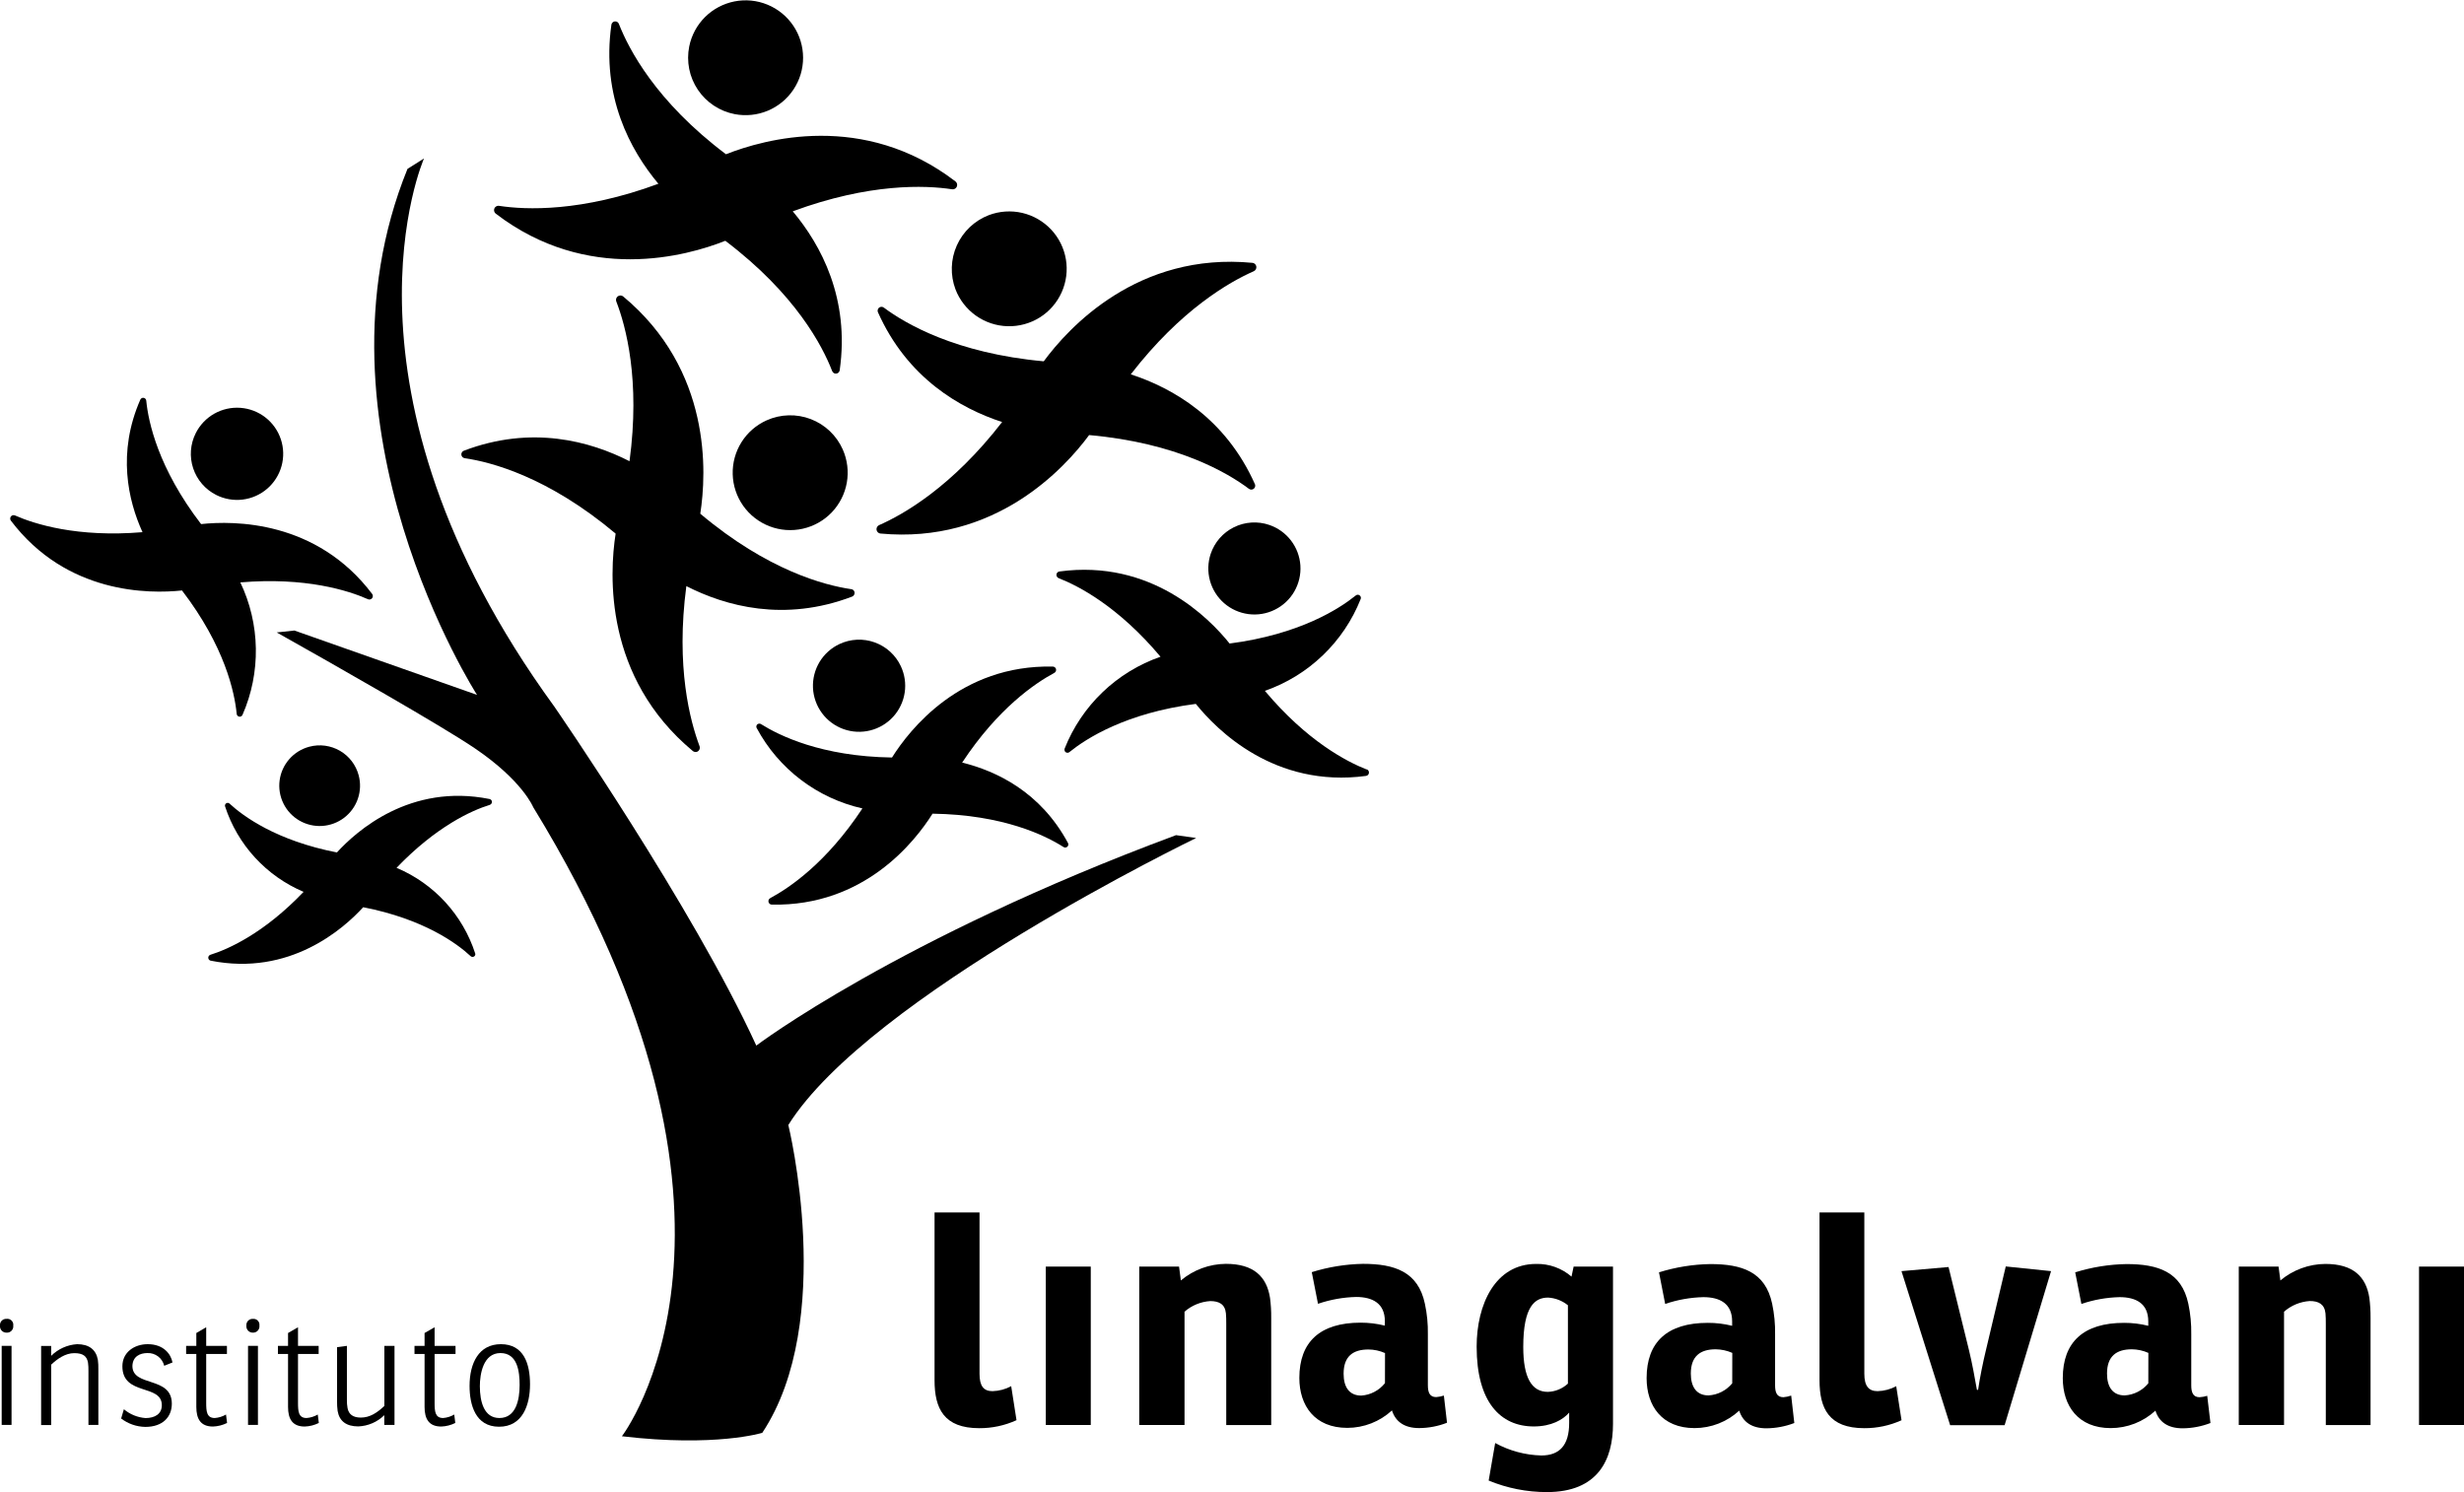 <svg width="142" height="86" viewBox="0 0 142 86" fill="none" xmlns="http://www.w3.org/2000/svg">
<g clip-path="url(#clip0_1247_420)">
<path d="M0.372 76.016C0.321 76.013 0.271 76.021 0.223 76.039C0.176 76.058 0.133 76.086 0.098 76.122C0.063 76.158 0.036 76.202 0.019 76.249C0.002 76.297 -0.005 76.348 -0 76.398C-0.007 76.451 -0.001 76.504 0.014 76.553C0.03 76.604 0.057 76.65 0.092 76.689C0.127 76.728 0.171 76.759 0.219 76.78C0.267 76.801 0.319 76.811 0.372 76.811C0.426 76.815 0.48 76.808 0.53 76.789C0.581 76.77 0.626 76.74 0.664 76.701C0.702 76.662 0.73 76.616 0.747 76.565C0.765 76.514 0.77 76.46 0.764 76.406C0.772 76.353 0.767 76.299 0.75 76.248C0.733 76.197 0.704 76.15 0.666 76.112C0.628 76.075 0.582 76.046 0.53 76.029C0.479 76.013 0.425 76.008 0.372 76.016Z" fill="#000"/>
<path d="M0.665 77.572H0.097V82.128H0.665V77.572Z" fill="#000"/>
<path d="M4.442 77.475C3.879 77.511 3.349 77.75 2.949 78.147V77.579H2.37V82.136H2.949V78.656C3.303 78.32 3.769 77.992 4.277 77.992C4.784 77.992 5.006 78.165 5.072 78.539C5.092 78.696 5.101 78.854 5.097 79.013V82.128H5.668V78.934C5.673 78.747 5.664 78.559 5.64 78.374C5.531 77.788 5.133 77.475 4.442 77.475Z" fill="#000"/>
<path d="M8.495 77.987C8.717 77.978 8.934 78.047 9.111 78.18C9.287 78.314 9.412 78.505 9.464 78.72L9.941 78.529C9.851 78.048 9.431 77.475 8.513 77.475C7.749 77.475 7.053 77.933 7.053 78.748C7.053 80.474 9.326 79.748 9.326 80.993C9.326 81.502 8.919 81.734 8.383 81.734C7.925 81.698 7.49 81.52 7.139 81.225L6.981 81.759C7.382 82.065 7.869 82.234 8.373 82.243C9.393 82.243 9.902 81.657 9.902 80.906C9.902 79.298 7.631 79.965 7.631 78.73C7.647 78.185 8.062 77.987 8.495 77.987Z" fill="#000"/>
<path d="M12.377 81.731C11.908 81.731 11.883 81.344 11.883 80.85V78.038H13.078V77.572H11.883V76.5L11.314 76.831V77.572H10.726V78.038H11.314V81.092C11.314 81.79 11.569 82.222 12.273 82.222C12.555 82.212 12.832 82.142 13.086 82.016L13.025 81.53C12.827 81.645 12.605 81.714 12.377 81.731Z" fill="#000"/>
<path d="M14.865 77.572H14.294V82.128H14.865V77.572Z" fill="#000"/>
<path d="M14.571 76.016C14.521 76.014 14.47 76.022 14.423 76.04C14.376 76.059 14.333 76.087 14.298 76.123C14.263 76.159 14.236 76.203 14.219 76.25C14.201 76.297 14.195 76.348 14.199 76.398C14.193 76.451 14.198 76.503 14.214 76.553C14.23 76.604 14.256 76.65 14.291 76.689C14.327 76.728 14.37 76.759 14.418 76.78C14.466 76.801 14.518 76.811 14.571 76.811C14.624 76.813 14.676 76.804 14.725 76.784C14.774 76.765 14.818 76.734 14.854 76.696C14.891 76.657 14.918 76.612 14.935 76.562C14.951 76.511 14.957 76.458 14.951 76.406C14.958 76.354 14.953 76.301 14.937 76.251C14.921 76.201 14.893 76.156 14.857 76.118C14.82 76.081 14.775 76.052 14.726 76.034C14.676 76.017 14.623 76.01 14.571 76.016Z" fill="#000"/>
<path d="M17.666 81.731C17.199 81.731 17.174 81.344 17.174 80.85V78.038H18.364V77.572H17.174V76.5L16.6 76.831V77.572H16.017V78.038H16.6V81.092C16.6 81.79 16.855 82.222 17.561 82.222C17.844 82.213 18.121 82.142 18.374 82.016L18.313 81.53C18.115 81.645 17.894 81.714 17.666 81.731Z" fill="#000"/>
<path d="M22.151 81.034C21.721 81.439 21.31 81.706 20.793 81.706C20.352 81.706 20.095 81.525 20.028 81.153C20.001 81 19.989 80.844 19.992 80.688V77.572L19.424 77.648V80.766C19.422 80.954 19.433 81.141 19.457 81.326C19.562 81.922 19.967 82.215 20.648 82.215C21.21 82.193 21.745 81.963 22.146 81.568V82.128H22.735V77.572H22.151V81.034Z" fill="#000"/>
<path d="M25.538 81.731C25.072 81.731 25.046 81.344 25.046 80.85V78.038H26.252V77.572H25.046V76.5L24.468 76.831V77.572H23.887V78.038H24.468V81.092C24.468 81.79 24.723 82.222 25.429 82.222C25.71 82.212 25.987 82.142 26.239 82.016L26.178 81.53C25.983 81.645 25.764 81.713 25.538 81.731Z" fill="#000"/>
<path d="M28.865 77.475C27.591 77.475 27.061 78.572 27.061 79.876C27.061 80.965 27.394 82.233 28.761 82.233C30.127 82.233 30.545 80.96 30.545 79.789C30.545 78.618 30.195 77.475 28.865 77.475ZM28.781 81.731C27.896 81.731 27.654 80.799 27.654 79.893C27.654 79.201 27.846 77.987 28.84 77.987C29.834 77.987 29.946 79.074 29.946 79.825C29.946 80.677 29.739 81.731 28.781 81.731Z" fill="#000"/>
<path d="M57.2 80.183C56.69 80.183 56.45 79.893 56.45 79.181V69.884H53.858V79.557C53.858 81.192 54.404 82.317 56.433 82.317C57.174 82.321 57.907 82.164 58.581 81.856L58.275 79.896C57.944 80.074 57.576 80.173 57.2 80.183Z" fill="#000"/>
<path d="M62.861 73.003H60.269V82.133H62.861V73.003Z" fill="#000"/>
<path d="M70.647 72.845C69.697 72.852 68.779 73.191 68.053 73.802L67.948 73.003H65.654V82.131H68.264V75.602C68.677 75.241 69.198 75.027 69.745 74.991C70.242 74.991 70.599 75.161 70.65 75.703C70.665 75.896 70.671 76.09 70.668 76.284V82.138H73.26V75.948C73.264 75.567 73.241 75.185 73.191 74.807C73.002 73.596 72.268 72.845 70.647 72.845Z" fill="#000"/>
<path d="M83.21 80.438C83.066 80.484 82.918 80.513 82.767 80.525C82.39 80.525 82.288 80.25 82.288 79.842V76.902C82.298 76.313 82.241 75.725 82.117 75.148C81.727 73.29 80.361 72.845 78.549 72.845C77.547 72.864 76.553 73.025 75.597 73.323L75.956 75.148C76.665 74.905 77.407 74.772 78.156 74.754C79.109 74.754 79.81 75.131 79.81 76.151V76.406C79.353 76.291 78.883 76.234 78.411 76.235C76.074 76.235 74.881 77.343 74.881 79.42C74.881 81.021 75.768 82.299 77.644 82.299C78.598 82.299 79.517 81.94 80.218 81.293C80.424 81.942 80.934 82.311 81.788 82.311C82.337 82.308 82.88 82.203 83.391 82.004L83.21 80.438ZM79.815 79.72C79.651 79.928 79.444 80.099 79.209 80.223C78.975 80.347 78.716 80.42 78.452 80.438C77.766 80.438 77.432 79.96 77.432 79.178C77.432 78.172 77.975 77.781 78.862 77.781C79.192 77.783 79.517 77.853 79.818 77.987L79.815 79.72Z" fill="#000"/>
<path d="M90.566 73.581C90.001 73.092 89.274 72.832 88.527 72.85C86.156 72.85 85.099 75.199 85.099 77.62C85.099 80.805 86.465 82.217 88.392 82.217C89.411 82.217 90.082 81.825 90.431 81.418V82.014C90.431 83.309 89.87 83.89 88.828 83.89C87.896 83.866 86.983 83.62 86.167 83.172L85.792 85.336C86.856 85.776 87.997 86.002 89.149 86C92.087 86 92.957 84.144 92.957 82.065V73.003H90.688L90.566 73.581ZM90.359 79.748C90.043 80.042 89.631 80.211 89.2 80.224C88.262 80.224 87.785 79.392 87.785 77.635C87.785 75.268 88.468 74.79 89.218 74.79C89.635 74.814 90.035 74.969 90.359 75.233V79.748Z" fill="#000"/>
<path d="M102.777 80.532C102.402 80.532 102.298 80.257 102.298 79.85V76.905C102.309 76.315 102.252 75.726 102.13 75.148C101.737 73.29 100.373 72.858 98.561 72.858C97.559 72.875 96.564 73.036 95.607 73.334L95.964 75.156C96.674 74.914 97.416 74.782 98.166 74.764C99.122 74.764 99.823 75.138 99.823 76.162V76.416C99.365 76.302 98.894 76.244 98.421 76.246C96.084 76.246 94.894 77.353 94.894 79.433C94.894 81.031 95.778 82.312 97.656 82.312C98.611 82.312 99.53 81.953 100.231 81.306C100.435 81.955 100.947 82.324 101.801 82.324C102.35 82.319 102.894 82.216 103.406 82.019L103.226 80.438C103.08 80.488 102.93 80.519 102.777 80.532ZM99.828 79.73C99.661 79.934 99.453 80.102 99.218 80.222C98.983 80.342 98.725 80.412 98.462 80.428C97.779 80.428 97.442 79.952 97.442 79.168C97.442 78.165 97.988 77.77 98.875 77.77C99.204 77.774 99.529 77.844 99.831 77.977L99.828 79.73Z" fill="#000"/>
<path d="M108.206 80.183C107.696 80.183 107.441 79.893 107.441 79.178V69.884H104.859V79.557C104.859 81.192 105.405 82.317 107.439 82.317C108.179 82.321 108.911 82.165 109.585 81.859L109.279 79.898C108.948 80.075 108.581 80.173 108.206 80.183Z" fill="#000"/>
<path d="M114.44 77.857C114.287 78.488 114.101 79.384 113.997 80.107H113.93C113.81 79.425 113.658 78.58 113.471 77.816L112.294 73.028L109.582 73.265L112.386 82.144H115.526L118.202 73.265L115.592 72.995L114.44 77.857Z" fill="#000"/>
<path d="M126.759 80.532C126.387 80.532 126.282 80.257 126.282 79.85V76.905C126.292 76.315 126.236 75.726 126.114 75.148C125.719 73.29 124.353 72.858 122.546 72.858C121.544 72.876 120.55 73.036 119.594 73.334L119.951 75.156C120.661 74.914 121.403 74.782 122.153 74.764C123.106 74.764 123.805 75.138 123.805 76.162V76.416C123.348 76.301 122.879 76.244 122.408 76.246C120.071 76.246 118.878 77.353 118.878 79.433C118.878 81.031 119.765 82.312 121.638 82.312C122.594 82.312 123.515 81.953 124.218 81.306C124.419 81.955 124.934 82.324 125.788 82.324C126.335 82.32 126.878 82.216 127.388 82.019L127.202 80.451C127.058 80.496 126.909 80.523 126.759 80.532ZM123.807 79.73C123.641 79.935 123.435 80.102 123.2 80.222C122.966 80.342 122.709 80.412 122.446 80.428C121.763 80.428 121.427 79.952 121.427 79.168C121.427 78.165 121.97 77.77 122.859 77.77C123.187 77.773 123.51 77.844 123.81 77.977L123.807 79.73Z" fill="#000"/>
<path d="M134.01 72.85C133.061 72.856 132.145 73.193 131.418 73.802L131.313 73.003H129.02V82.133H131.629V75.602C132.043 75.239 132.564 75.024 133.113 74.988C133.607 74.988 133.964 75.159 134.018 75.703C134.033 75.897 134.039 76.09 134.036 76.284V82.138H136.615V75.95C136.617 75.568 136.594 75.186 136.546 74.807C136.36 73.598 135.629 72.85 134.01 72.85Z" fill="#000"/>
<path d="M142 73.003H139.408V82.133H142V73.003Z" fill="#000"/>
<path d="M17.824 43.039C17.379 43.158 16.979 43.405 16.675 43.75C16.371 44.095 16.176 44.522 16.115 44.977C16.054 45.433 16.13 45.897 16.333 46.309C16.535 46.722 16.856 47.065 17.254 47.296C17.652 47.526 18.11 47.634 18.569 47.605C19.028 47.576 19.469 47.411 19.834 47.132C20.2 46.853 20.475 46.472 20.624 46.037C20.773 45.602 20.789 45.133 20.671 44.689C20.593 44.394 20.457 44.117 20.272 43.873C20.087 43.631 19.855 43.427 19.59 43.273C19.326 43.12 19.034 43.021 18.731 42.98C18.427 42.94 18.119 42.96 17.824 43.039Z" fill="#000"/>
<path d="M28.213 46.053C23.64 45.134 20.541 47.901 19.417 49.133C15.923 48.454 14.011 47.041 13.223 46.313C13.198 46.291 13.166 46.278 13.133 46.276C13.099 46.274 13.066 46.282 13.037 46.3C13.009 46.318 12.987 46.344 12.975 46.376C12.962 46.407 12.96 46.441 12.969 46.473C13.326 47.571 13.915 48.579 14.696 49.429C15.477 50.28 16.431 50.953 17.495 51.404C15.217 53.794 13.15 54.713 12.125 55.031C12.088 55.043 12.056 55.066 12.034 55.098C12.012 55.129 12.001 55.167 12.002 55.206C12.004 55.244 12.018 55.281 12.042 55.311C12.067 55.34 12.1 55.361 12.138 55.37C16.705 56.286 19.807 53.522 20.931 52.29C24.428 52.972 26.34 54.382 27.122 55.11C27.152 55.139 27.192 55.155 27.233 55.155C27.274 55.155 27.314 55.139 27.344 55.11C27.365 55.09 27.381 55.065 27.388 55.036C27.395 55.008 27.394 54.978 27.384 54.95C27.028 53.851 26.439 52.842 25.657 51.991C24.875 51.14 23.919 50.468 22.853 50.019C25.147 47.629 27.186 46.71 28.221 46.392C28.265 46.379 28.303 46.35 28.326 46.31C28.349 46.27 28.356 46.223 28.345 46.178C28.337 46.147 28.32 46.12 28.296 46.097C28.273 46.076 28.244 46.06 28.213 46.053Z" fill="#000"/>
<path d="M12.463 28.53C12.934 28.767 13.463 28.858 13.986 28.794C14.509 28.729 15 28.512 15.399 28.168C15.797 27.824 16.085 27.37 16.225 26.863C16.365 26.357 16.351 25.82 16.186 25.32C16.02 24.821 15.71 24.382 15.294 24.059C14.879 23.736 14.377 23.544 13.852 23.506C13.326 23.468 12.802 23.587 12.344 23.846C11.887 24.106 11.516 24.496 11.281 24.966C10.964 25.596 10.911 26.325 11.133 26.993C11.355 27.661 11.833 28.214 12.463 28.53Z" fill="#000"/>
<path d="M13.82 41.309C13.853 41.307 13.885 41.296 13.912 41.278C13.939 41.26 13.961 41.234 13.975 41.204C14.504 39.997 14.766 38.69 14.745 37.372C14.723 36.055 14.418 34.757 13.85 33.568C17.615 33.252 20.072 34.036 21.193 34.532C21.234 34.553 21.28 34.56 21.325 34.551C21.369 34.543 21.41 34.519 21.439 34.485C21.469 34.45 21.486 34.407 21.487 34.361C21.489 34.316 21.475 34.271 21.448 34.234C18.237 29.986 13.486 30.004 11.589 30.207C9.112 26.982 8.549 24.315 8.429 23.098C8.428 23.075 8.422 23.052 8.413 23.03C8.403 23.009 8.389 22.99 8.371 22.974C8.354 22.958 8.334 22.946 8.312 22.938C8.29 22.93 8.266 22.926 8.243 22.927C8.209 22.93 8.177 22.941 8.149 22.96C8.121 22.98 8.099 23.006 8.085 23.037C6.749 26.091 7.376 28.833 8.212 30.673C4.45 30.989 1.991 30.205 0.864 29.709C0.818 29.688 0.766 29.686 0.719 29.702C0.672 29.719 0.632 29.753 0.609 29.798C0.593 29.831 0.585 29.869 0.589 29.906C0.592 29.943 0.605 29.979 0.627 30.009C3.839 34.252 8.595 34.234 10.489 34.033C12.963 37.264 13.519 39.916 13.639 41.133C13.639 41.156 13.644 41.179 13.653 41.201C13.663 41.222 13.676 41.242 13.693 41.258C13.71 41.274 13.729 41.287 13.751 41.296C13.773 41.305 13.796 41.309 13.82 41.309Z" fill="#000"/>
<path d="M42.34 6.578C42.983 6.702 43.647 6.633 44.251 6.38C44.854 6.127 45.369 5.701 45.73 5.157C46.092 4.612 46.284 3.973 46.282 3.319C46.28 2.666 46.085 2.027 45.72 1.485C45.355 0.942 44.838 0.519 44.233 0.27C43.629 0.02 42.963 -0.045 42.322 0.083C41.68 0.211 41.09 0.525 40.627 0.987C40.164 1.449 39.849 2.037 39.72 2.678C39.634 3.106 39.634 3.547 39.719 3.975C39.804 4.403 39.974 4.81 40.217 5.172C40.461 5.535 40.774 5.846 41.138 6.087C41.502 6.328 41.911 6.495 42.34 6.578Z" fill="#000"/>
<path d="M41.8 13.878C45.85 16.945 47.407 19.957 47.955 21.382C47.975 21.438 48.016 21.484 48.069 21.511C48.122 21.537 48.184 21.541 48.24 21.522C48.28 21.509 48.314 21.486 48.341 21.454C48.367 21.423 48.385 21.385 48.391 21.344C48.982 17.205 47.313 14.12 45.687 12.18C50.116 10.543 53.333 10.676 54.862 10.908C54.927 10.919 54.993 10.905 55.048 10.868C55.103 10.832 55.141 10.776 55.155 10.711C55.165 10.665 55.162 10.616 55.146 10.571C55.13 10.526 55.101 10.486 55.063 10.457C49.775 6.407 44.053 8.016 41.838 8.891C37.78 5.837 36.23 2.813 35.67 1.387C35.654 1.339 35.622 1.297 35.58 1.269C35.537 1.241 35.486 1.229 35.436 1.233C35.385 1.238 35.337 1.26 35.301 1.295C35.264 1.331 35.24 1.378 35.234 1.428C34.65 5.562 36.317 8.65 37.943 10.592C33.516 12.229 30.297 12.099 28.768 11.865C28.703 11.854 28.637 11.868 28.583 11.905C28.529 11.941 28.491 11.997 28.477 12.061C28.467 12.108 28.471 12.156 28.488 12.201C28.504 12.246 28.533 12.286 28.572 12.315C33.852 16.357 39.575 14.764 41.8 13.878Z" fill="#000"/>
<path d="M55.066 16.681C55.301 17.291 55.712 17.818 56.246 18.196C56.78 18.573 57.415 18.785 58.069 18.802C58.723 18.82 59.368 18.644 59.923 18.297C60.477 17.949 60.916 17.445 61.183 16.848C61.451 16.252 61.536 15.589 61.427 14.945C61.318 14.3 61.021 13.702 60.572 13.226C60.123 12.75 59.543 12.418 58.906 12.27C58.268 12.123 57.601 12.168 56.988 12.399C56.166 12.714 55.503 13.342 55.143 14.144C54.783 14.946 54.755 15.858 55.066 16.681Z" fill="#000"/>
<path d="M50.937 17.73C50.898 17.7 50.852 17.684 50.803 17.684C50.755 17.683 50.707 17.699 50.668 17.727C50.629 17.756 50.601 17.797 50.587 17.843C50.573 17.889 50.574 17.939 50.59 17.984C52.288 21.802 55.341 23.536 57.752 24.325C54.867 28.057 52.061 29.655 50.654 30.271C50.606 30.295 50.567 30.333 50.542 30.381C50.517 30.428 50.508 30.482 50.515 30.535C50.523 30.588 50.547 30.638 50.584 30.676C50.622 30.715 50.67 30.74 50.723 30.75C57.35 31.378 61.354 26.988 62.766 25.076C67.835 25.526 70.754 27.255 71.975 28.174C72.013 28.203 72.061 28.219 72.109 28.22C72.158 28.221 72.206 28.206 72.245 28.177C72.285 28.148 72.314 28.108 72.329 28.061C72.343 28.015 72.342 27.965 72.326 27.919C70.631 24.101 67.581 22.362 65.167 21.576C68.052 17.841 70.856 16.248 72.257 15.632C72.306 15.609 72.347 15.572 72.373 15.524C72.399 15.477 72.41 15.423 72.403 15.369C72.396 15.316 72.372 15.266 72.335 15.226C72.298 15.187 72.249 15.161 72.196 15.151C65.559 14.509 61.56 18.911 60.151 20.825C55.081 20.364 52.16 18.646 50.937 17.73Z" fill="#000"/>
<path d="M48.378 37.121C47.902 37.344 47.503 37.704 47.231 38.153C46.96 38.603 46.828 39.123 46.852 39.648C46.877 40.172 47.057 40.678 47.369 41.101C47.681 41.523 48.112 41.844 48.606 42.022C49.101 42.2 49.638 42.228 50.148 42.101C50.658 41.975 51.12 41.7 51.474 41.312C51.828 40.923 52.059 40.439 52.137 39.919C52.215 39.4 52.137 38.869 51.913 38.394C51.765 38.078 51.556 37.795 51.298 37.56C51.04 37.326 50.738 37.144 50.41 37.026C50.082 36.908 49.733 36.855 49.385 36.871C49.036 36.888 48.694 36.973 48.378 37.121Z" fill="#000"/>
<path d="M55.449 43.953C57.528 40.802 59.669 39.371 60.753 38.788C60.798 38.766 60.833 38.727 60.851 38.68C60.869 38.633 60.868 38.581 60.849 38.534C60.833 38.501 60.808 38.473 60.777 38.453C60.746 38.433 60.711 38.421 60.674 38.419C55.347 38.307 52.421 42.047 51.406 43.661C47.328 43.602 44.899 42.388 43.87 41.744C43.85 41.729 43.828 41.718 43.805 41.712C43.782 41.706 43.757 41.705 43.733 41.709C43.709 41.712 43.686 41.721 43.666 41.734C43.646 41.747 43.628 41.764 43.615 41.785C43.596 41.813 43.587 41.846 43.587 41.88C43.587 41.914 43.596 41.947 43.615 41.975C44.238 43.136 45.105 44.15 46.155 44.947C47.205 45.744 48.414 46.306 49.701 46.596C47.621 49.747 45.48 51.178 44.395 51.763C44.355 51.783 44.322 51.815 44.303 51.855C44.284 51.895 44.279 51.941 44.288 51.984C44.298 52.028 44.322 52.067 44.356 52.095C44.391 52.123 44.434 52.139 44.479 52.14C49.801 52.247 52.729 48.512 53.743 46.898C57.822 46.957 60.248 48.158 61.28 48.815C61.3 48.83 61.321 48.84 61.345 48.846C61.368 48.852 61.393 48.853 61.416 48.849C61.44 48.846 61.463 48.837 61.483 48.824C61.504 48.811 61.521 48.794 61.535 48.775C61.554 48.748 61.565 48.716 61.567 48.683C61.57 48.651 61.563 48.618 61.548 48.589C59.96 45.638 57.421 44.44 55.449 43.953Z" fill="#000"/>
<path d="M69.77 31.928C69.605 32.425 69.591 32.96 69.729 33.465C69.867 33.97 70.152 34.423 70.547 34.767C70.943 35.11 71.432 35.329 71.952 35.396C72.472 35.463 73 35.375 73.47 35.142C73.939 34.91 74.33 34.544 74.592 34.09C74.853 33.636 74.975 33.115 74.941 32.593C74.907 32.07 74.718 31.569 74.4 31.154C74.081 30.738 73.646 30.425 73.15 30.256C72.819 30.142 72.467 30.095 72.117 30.118C71.767 30.141 71.425 30.232 71.111 30.388C70.797 30.543 70.516 30.76 70.286 31.024C70.056 31.288 69.881 31.596 69.77 31.928Z" fill="#000"/>
<path d="M78.757 44.35C77.612 43.9 75.321 42.714 72.895 39.819C74.141 39.384 75.279 38.686 76.231 37.773C77.184 36.86 77.929 35.753 78.415 34.527C78.428 34.496 78.432 34.462 78.426 34.428C78.42 34.395 78.405 34.364 78.382 34.339C78.367 34.321 78.348 34.306 78.326 34.296C78.305 34.285 78.281 34.279 78.257 34.278C78.234 34.277 78.21 34.28 78.187 34.289C78.165 34.297 78.145 34.31 78.127 34.326C77.179 35.09 74.895 36.569 70.861 37.091C69.671 35.604 66.334 32.224 61.053 32.939C61.017 32.944 60.982 32.959 60.954 32.982C60.926 33.006 60.904 33.036 60.892 33.071C60.875 33.121 60.879 33.176 60.902 33.224C60.926 33.272 60.967 33.308 61.017 33.326C62.159 33.771 64.451 34.958 66.88 37.852C65.632 38.286 64.492 38.984 63.538 39.899C62.585 40.813 61.84 41.921 61.354 43.149C61.344 43.181 61.342 43.214 61.349 43.247C61.355 43.279 61.37 43.31 61.392 43.335C61.408 43.352 61.428 43.366 61.45 43.375C61.472 43.385 61.496 43.389 61.52 43.389C61.543 43.389 61.567 43.385 61.589 43.375C61.611 43.366 61.63 43.352 61.647 43.335C62.595 42.571 64.879 41.092 68.916 40.57C70.109 42.057 73.445 45.432 78.721 44.722C78.766 44.716 78.806 44.695 78.838 44.663C78.868 44.631 78.888 44.589 78.892 44.545C78.897 44.501 78.886 44.456 78.862 44.418C78.838 44.381 78.802 44.352 78.759 44.338L78.757 44.35Z" fill="#000"/>
<path d="M44.183 24.226C43.586 24.493 43.081 24.931 42.733 25.484C42.385 26.037 42.208 26.681 42.226 27.335C42.243 27.988 42.455 28.622 42.832 29.156C43.21 29.689 43.738 30.099 44.349 30.334C44.959 30.569 45.626 30.617 46.265 30.474C46.903 30.331 47.485 30.002 47.937 29.529C48.388 29.055 48.689 28.459 48.802 27.816C48.915 27.172 48.834 26.509 48.57 25.911C48.394 25.512 48.14 25.151 47.824 24.85C47.508 24.549 47.135 24.314 46.728 24.157C46.32 24 45.885 23.926 45.449 23.938C45.012 23.949 44.582 24.047 44.183 24.226Z" fill="#000"/>
<path d="M39.554 33.782C41.815 34.935 45.197 35.874 49.105 34.387C49.144 34.372 49.178 34.347 49.203 34.313C49.228 34.28 49.244 34.24 49.248 34.199C49.251 34.17 49.249 34.14 49.24 34.112C49.232 34.084 49.218 34.058 49.2 34.035C49.181 34.013 49.158 33.994 49.132 33.981C49.106 33.967 49.078 33.959 49.049 33.957C47.535 33.736 44.247 32.885 40.357 29.609C40.722 27.262 41.028 21.331 35.9 17.075C35.855 17.045 35.802 17.029 35.748 17.03C35.694 17.032 35.642 17.05 35.599 17.083C35.557 17.116 35.525 17.161 35.51 17.213C35.495 17.265 35.496 17.32 35.515 17.371C36.068 18.799 36.909 21.907 36.279 26.583C34.021 25.43 30.636 24.49 26.727 25.98C26.68 25.998 26.642 26.032 26.617 26.075C26.592 26.119 26.582 26.169 26.589 26.218C26.596 26.268 26.619 26.314 26.655 26.348C26.692 26.383 26.738 26.404 26.788 26.41C28.302 26.631 31.584 27.481 35.479 30.757C35.114 33.107 34.814 39.035 39.929 43.289C39.965 43.317 40.007 43.335 40.052 43.341C40.097 43.347 40.142 43.342 40.184 43.325C40.243 43.297 40.289 43.248 40.313 43.187C40.336 43.126 40.336 43.059 40.312 42.999C39.776 41.568 38.935 38.455 39.554 33.782Z" fill="#000"/>
<path d="M68.934 48.301L67.774 48.136C51.717 54.102 43.586 60.265 43.586 60.265C39.926 52.27 31.938 40.715 31.938 40.715C18.585 22.362 24.435 9.133 24.435 9.133L23.484 9.734C17.479 24.498 27.491 40.051 27.491 40.051L16.967 36.342L15.947 36.452C19.304 38.338 25.416 41.81 27.371 43.136C30.113 44.994 30.728 46.522 30.728 46.522C45.37 70.424 35.84 82.782 35.84 82.782C41.252 83.421 43.93 82.584 43.93 82.584C48.21 76.131 45.431 64.842 45.431 64.842C50.073 57.414 68.934 48.301 68.934 48.301Z" fill="#000"/>
</g>
<defs>
<clipPath id="clip0_1247_420">
<rect width="142" height="86" fill="#000"/>
</clipPath>
</defs>
</svg>
